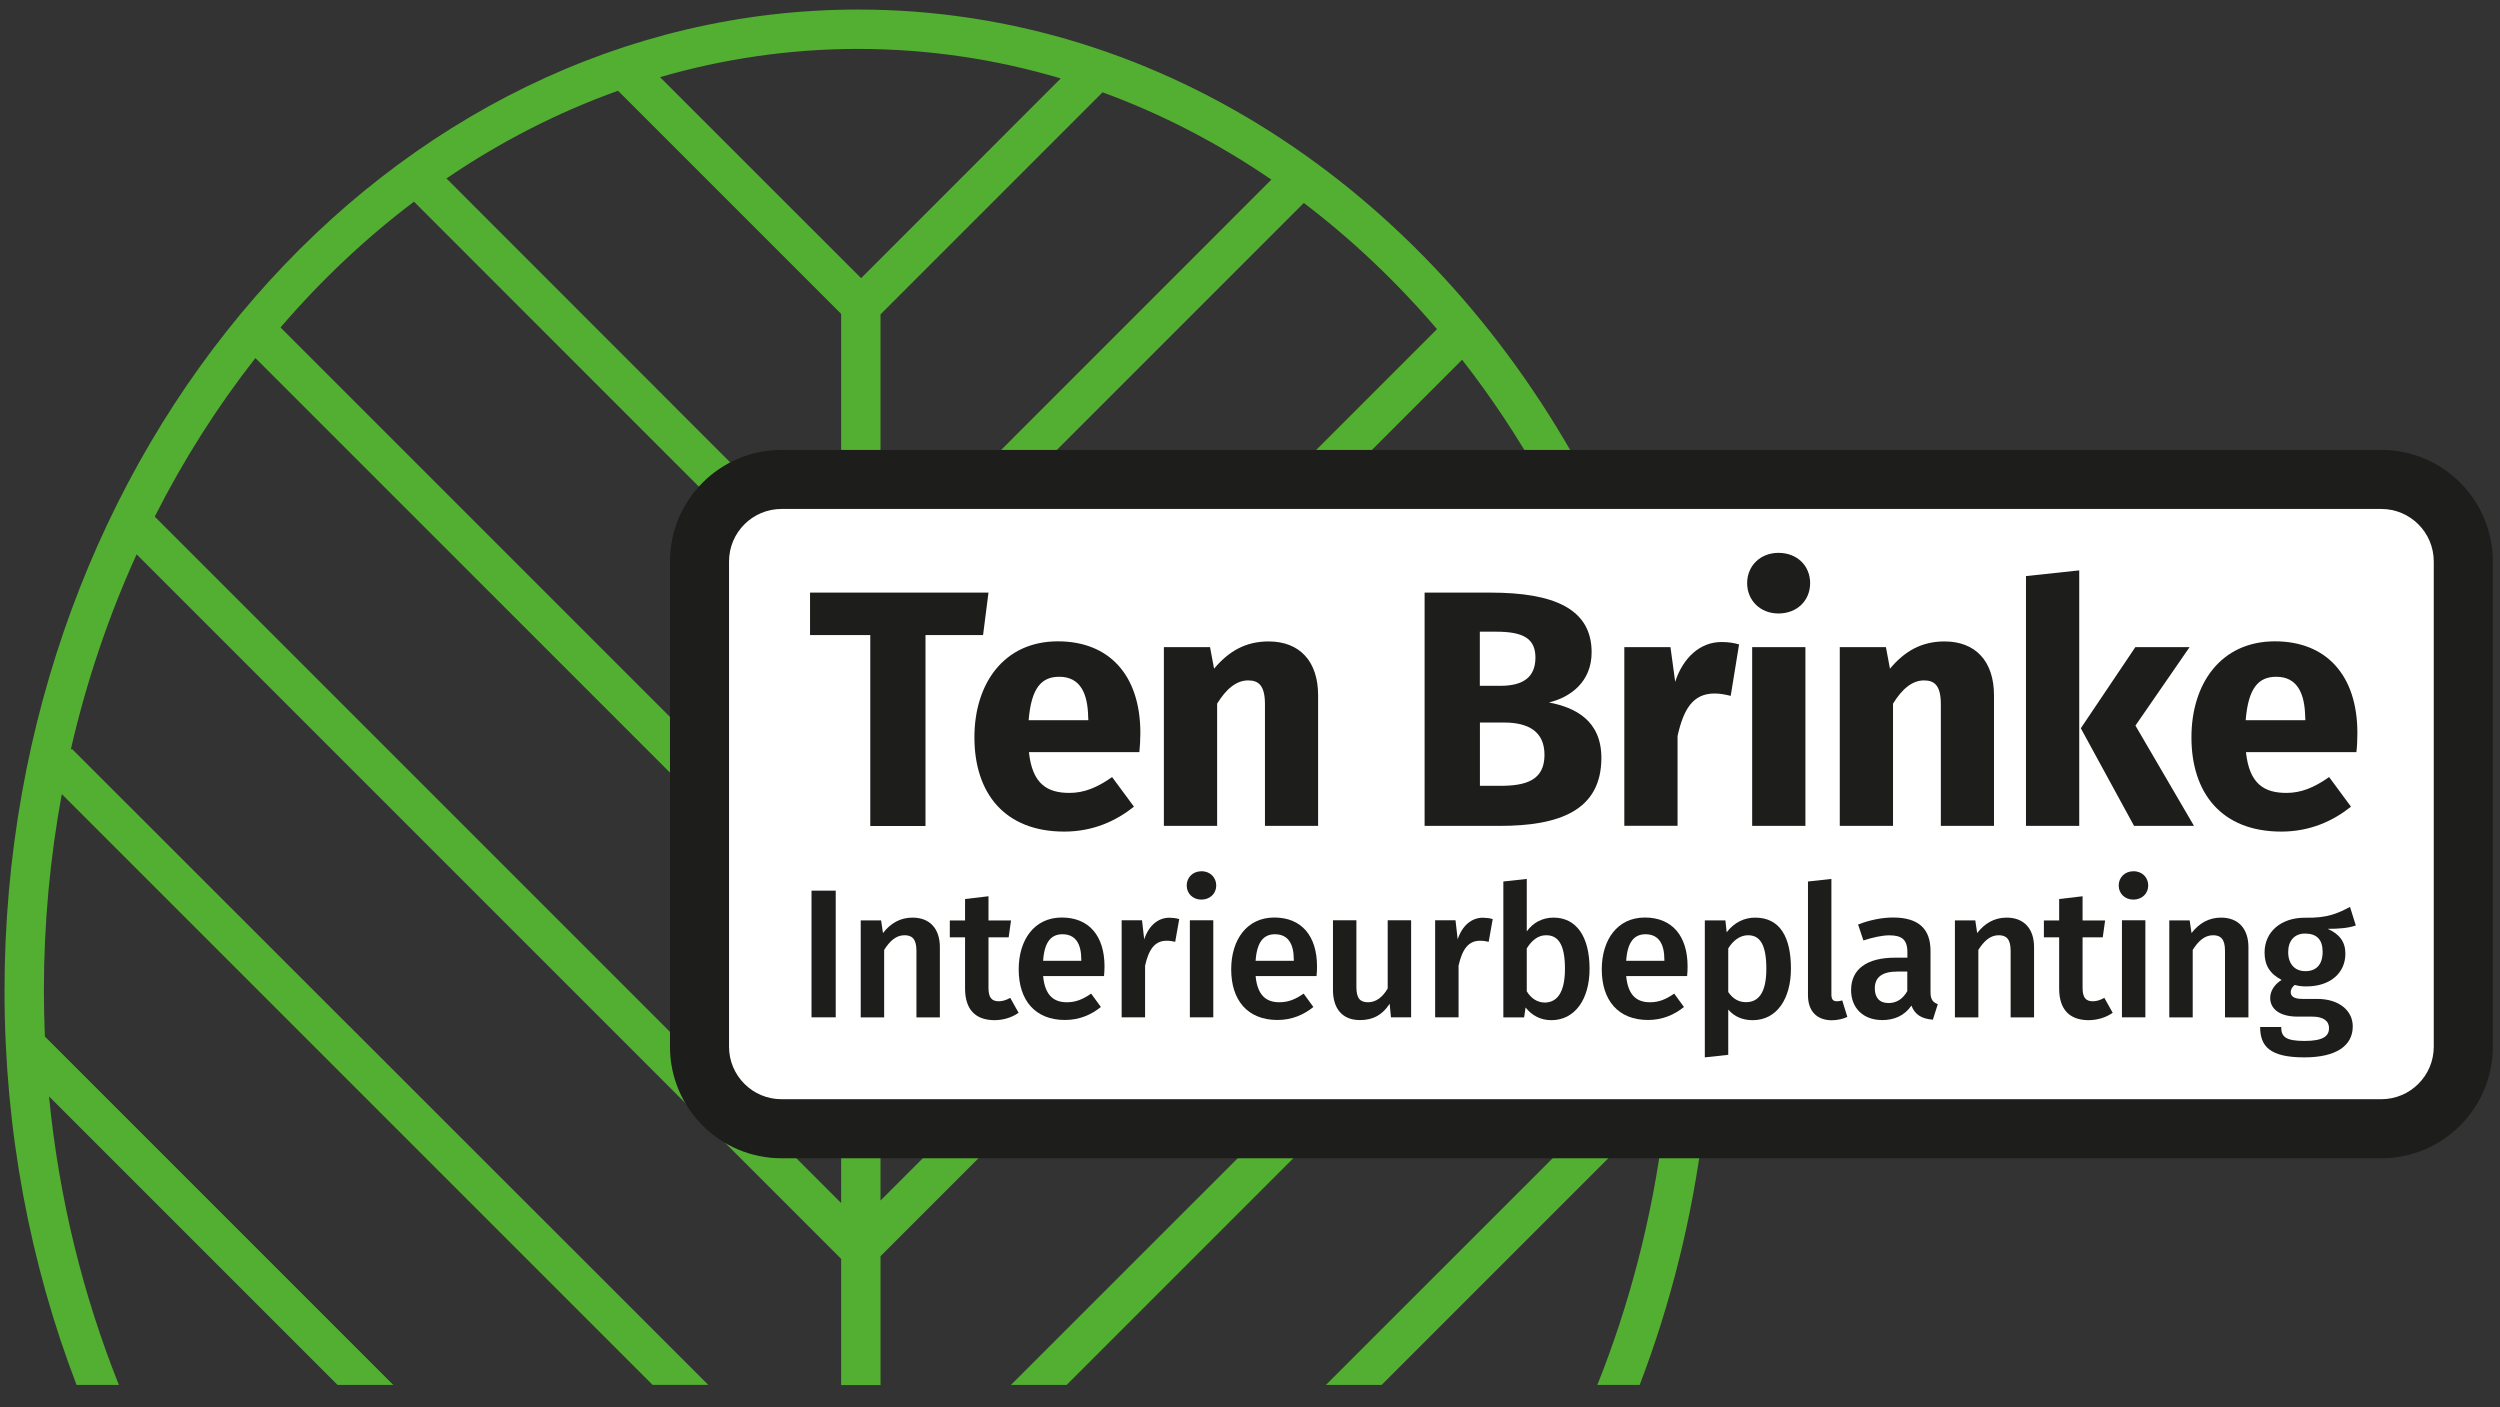 <?xml version="1.0" encoding="utf-8"?>
<!-- Generator: Adobe Illustrator 27.4.0, SVG Export Plug-In . SVG Version: 6.00 Build 0)  -->
<svg version="1.1" id="Laag_1" xmlns="http://www.w3.org/2000/svg" xmlns:xlink="http://www.w3.org/1999/xlink" x="0px" y="0px"
	 viewBox="0 0 254 143" style="enable-background:new 0 0 254 143;" xml:space="preserve">
<rect x="0" y="0" width="254" height="143" fill="#333333" stroke="none"/>
<style type="text/css">
	.st0{fill:#56AE31;stroke:#4AA851;stroke-miterlimit:10;}
	.st1{fill:#56AE31;}
	.st2{fill:#FFFFFF;}
	.st3{fill:#1D1D1B;}
	.st4{fill:#53AF31;}
</style>
<path class="st0" d="M13.06,56.55l-0.07-0.14L13.06,56.55z"/>
<path class="st1" d="M47.31,55.31l-0.07-0.14L47.31,55.31z"/>
<g>
	<path class="st2" d="M240.41,114.71H79.73c-5.34,0-9.66-4.33-9.66-9.66V58.38c0-5.34,4.33-9.66,9.66-9.66h160.67
		c5.34,0,9.66,4.33,9.66,9.66v46.67C250.07,110.39,245.75,114.71,240.41,114.71z"/>
	<g>
		<path class="st0" d="M12.91,56.38l-0.07-0.14L12.91,56.38z"/>
		<path class="st1" d="M47.16,55.14L47.1,55L47.16,55.14z"/>
		<g>
			<path class="st3" d="M84.91,103.36h-2.46V90.49h2.46V103.36z"/>
			<path class="st3" d="M95.49,96.23v7.14h-2.38V96.6c0-1.23-0.47-1.58-1.21-1.58c-0.86,0-1.49,0.58-2.07,1.49v6.86h-2.38v-9.86
				h2.07l0.19,1.29c0.76-0.99,1.75-1.57,3-1.57C94.47,93.23,95.49,94.35,95.49,96.23z"/>
			<path class="st3" d="M103.49,102.9c-0.71,0.5-1.6,0.75-2.48,0.75c-1.94-0.02-2.96-1.12-2.96-3.22v-5.2H96.5v-1.71h1.55v-2.18
				l2.38-0.28v2.46h2.29l-0.24,1.71h-2.05v5.14c0,0.97,0.32,1.36,1.04,1.36c0.37,0,0.75-0.11,1.17-0.35L103.49,102.9z"/>
			<path class="st3" d="M112.17,99.17h-6.19c0.19,2.01,1.12,2.66,2.42,2.66c0.88,0,1.6-0.28,2.46-0.88l0.99,1.36
				c-0.97,0.78-2.16,1.32-3.65,1.32c-3.06,0-4.7-2.03-4.7-5.14c0-3,1.58-5.27,4.38-5.27c2.76,0,4.34,1.86,4.34,4.97
				C112.22,98.52,112.19,98.91,112.17,99.17z M109.86,97.51c0-1.62-0.58-2.59-1.92-2.59c-1.12,0-1.83,0.75-1.96,2.7h3.88V97.51z"/>
			<path class="st3" d="M119.81,93.38l-0.41,2.31c-0.3-0.07-0.52-0.11-0.88-0.11c-1.19,0-1.81,0.88-2.18,2.53v5.25h-2.38v-9.86h2.07
				l0.22,1.94c0.47-1.42,1.42-2.2,2.57-2.2C119.17,93.25,119.49,93.28,119.81,93.38z"/>
			<path class="st3" d="M123.57,89.97c0,0.8-0.62,1.43-1.51,1.43c-0.88,0-1.49-0.63-1.49-1.43c0-0.82,0.62-1.45,1.49-1.45
				C122.95,88.51,123.57,89.15,123.57,89.97z M123.27,103.36h-2.38v-9.86h2.38V103.36z"/>
			<path class="st3" d="M133.76,99.17h-6.19c0.19,2.01,1.12,2.66,2.42,2.66c0.88,0,1.6-0.28,2.46-0.88l0.99,1.36
				c-0.97,0.78-2.16,1.32-3.65,1.32c-3.06,0-4.7-2.03-4.7-5.14c0-3,1.58-5.27,4.38-5.27c2.76,0,4.34,1.86,4.34,4.97
				C133.82,98.52,133.78,98.91,133.76,99.17z M131.45,97.51c0-1.62-0.58-2.59-1.92-2.59c-1.12,0-1.83,0.75-1.96,2.7h3.88V97.51z"/>
			<path class="st3" d="M143.39,103.36h-2.07l-0.13-1.38c-0.73,1.12-1.66,1.66-3.02,1.66c-1.79,0-2.74-1.16-2.74-3.06v-7.08h2.38
				v6.78c0,1.15,0.37,1.55,1.19,1.55c0.82,0,1.49-0.54,1.99-1.4v-6.93h2.38V103.36z"/>
			<path class="st3" d="M151.66,93.38l-0.41,2.31c-0.3-0.07-0.52-0.11-0.88-0.11c-1.19,0-1.81,0.88-2.18,2.53v5.25h-2.38v-9.86h2.07
				l0.22,1.94c0.47-1.42,1.42-2.2,2.57-2.2C151.03,93.25,151.35,93.28,151.66,93.38z"/>
			<path class="st3" d="M161.5,98.43c0,3.07-1.47,5.22-3.89,5.22c-1.08,0-1.98-0.48-2.61-1.29l-0.15,1.01h-2.11V89.56l2.38-0.26
				v5.33c0.63-0.88,1.58-1.4,2.72-1.4C160.14,93.23,161.5,95.13,161.5,98.43z M159,98.43c0-2.63-0.78-3.41-1.92-3.41
				c-0.86,0-1.49,0.58-1.96,1.34v4.36c0.43,0.71,1.08,1.14,1.83,1.14C158.16,101.85,159,100.9,159,98.43z"/>
			<path class="st3" d="M171.41,99.17h-6.19c0.19,2.01,1.12,2.66,2.42,2.66c0.88,0,1.6-0.28,2.46-0.88l0.99,1.36
				c-0.97,0.78-2.16,1.32-3.65,1.32c-3.06,0-4.7-2.03-4.7-5.14c0-3,1.58-5.27,4.38-5.27c2.76,0,4.34,1.86,4.34,4.97
				C171.47,98.52,171.43,98.91,171.41,99.17z M169.1,97.51c0-1.62-0.58-2.59-1.92-2.59c-1.12,0-1.83,0.75-1.96,2.7h3.88V97.51z"/>
			<path class="st3" d="M181.96,98.41c0,3.02-1.4,5.24-3.89,5.24c-1.01,0-1.86-0.35-2.48-1.08v4.6l-2.38,0.26V93.51h2.09l0.13,1.21
				c0.78-1.03,1.83-1.49,2.89-1.49C180.88,93.23,181.96,95.26,181.96,98.41z M179.46,98.43c0-2.5-0.67-3.41-1.86-3.41
				c-0.84,0-1.55,0.58-2.01,1.34v4.43c0.47,0.69,1.06,1.03,1.81,1.03C178.7,101.82,179.46,100.81,179.46,98.43z"/>
			<path class="st3" d="M183.69,101.11V89.56l2.38-0.26v11.74c0,0.47,0.15,0.69,0.56,0.69c0.2,0,0.39-0.04,0.54-0.09l0.52,1.68
				c-0.41,0.19-0.99,0.34-1.6,0.34C184.58,103.64,183.69,102.73,183.69,101.11z"/>
			<path class="st3" d="M196.88,102.02l-0.5,1.58c-1.1-0.09-1.81-0.47-2.18-1.43c-0.71,1.04-1.77,1.47-2.96,1.47
				c-1.96,0-3.17-1.25-3.17-3.04c0-2.14,1.6-3.3,4.47-3.3h1.25v-0.56c0-1.29-0.58-1.71-1.84-1.71c-0.67,0-1.62,0.19-2.63,0.52
				l-0.54-1.62c1.21-0.47,2.46-0.71,3.56-0.71c2.65,0,3.8,1.21,3.8,3.39v4.14C196.13,101.56,196.39,101.84,196.88,102.02z
				 M193.78,100.7v-1.99h-0.99c-1.55,0-2.31,0.56-2.31,1.71c0,0.95,0.48,1.49,1.4,1.49C192.7,101.91,193.34,101.48,193.78,100.7z"/>
			<path class="st3" d="M206.66,96.23v7.14h-2.38V96.6c0-1.23-0.47-1.58-1.21-1.58c-0.86,0-1.49,0.58-2.07,1.49v6.86h-2.38v-9.86
				h2.07l0.19,1.29c0.76-0.99,1.75-1.57,3-1.57C205.63,93.23,206.66,94.35,206.66,96.23z"/>
			<path class="st3" d="M214.65,102.9c-0.71,0.5-1.6,0.75-2.48,0.75c-1.94-0.02-2.96-1.12-2.96-3.22v-5.2h-1.55v-1.71h1.55v-2.18
				l2.38-0.28v2.46h2.29l-0.24,1.71h-2.05v5.14c0,0.97,0.32,1.36,1.04,1.36c0.37,0,0.75-0.11,1.17-0.35L214.65,102.9z"/>
			<path class="st3" d="M218.26,89.97c0,0.8-0.62,1.43-1.51,1.43c-0.88,0-1.49-0.63-1.49-1.43c0-0.82,0.62-1.45,1.49-1.45
				C217.65,88.51,218.26,89.15,218.26,89.97z M217.97,103.36h-2.38v-9.86h2.38V103.36z"/>
			<path class="st3" d="M228.44,96.23v7.14h-2.38V96.6c0-1.23-0.47-1.58-1.21-1.58c-0.86,0-1.49,0.58-2.07,1.49v6.86h-2.38v-9.86
				h2.07l0.19,1.29c0.76-0.99,1.75-1.57,3-1.57C227.41,93.23,228.44,94.35,228.44,96.23z"/>
			<path class="st3" d="M239.35,94.03c-0.75,0.26-1.68,0.34-2.85,0.34c1.19,0.54,1.79,1.3,1.79,2.53c0,1.92-1.49,3.32-3.97,3.32
				c-0.43,0-0.8-0.04-1.17-0.15c-0.24,0.17-0.41,0.43-0.41,0.73c0,0.35,0.21,0.69,1.19,0.69h1.51c2.18,0,3.6,1.17,3.6,2.79
				c0,1.98-1.7,3.15-4.92,3.15c-3.5,0-4.49-1.12-4.49-3.09h2.14c0,0.99,0.43,1.42,2.38,1.42c1.92,0,2.48-0.52,2.48-1.3
				c0-0.73-0.58-1.17-1.68-1.17h-1.49c-1.98,0-2.81-0.88-2.81-1.9c0-0.69,0.43-1.38,1.16-1.83c-1.21-0.63-1.73-1.51-1.73-2.78
				c0-2.14,1.7-3.54,4.08-3.54c2.33,0.06,3.41-0.47,4.6-1.1L239.35,94.03z M232.48,96.73c0,1.19,0.65,1.94,1.75,1.94
				c1.14,0,1.75-0.71,1.75-1.96s-0.6-1.86-1.79-1.86C233.11,94.85,232.48,95.59,232.48,96.73z"/>
		</g>
		<g>
			<path class="st3" d="M99.88,64.52h-5.85v19.4h-5.61v-19.4H82.3v-4.31h18.13L99.88,64.52z"/>
			<path class="st3" d="M115.76,76.42h-11.22c0.34,3.25,1.88,4.14,4.11,4.14c1.47,0,2.77-0.51,4.34-1.61l2.22,3.01
				c-1.81,1.44-4.14,2.53-7.08,2.53c-6.06,0-9.13-3.9-9.13-9.58c0-5.44,2.98-9.75,8.48-9.75c5.2,0,8.38,3.42,8.38,9.31
				C115.86,75.05,115.82,75.87,115.76,76.42z M110.56,72.93c-0.03-2.46-0.79-4.17-2.94-4.17c-1.81,0-2.84,1.13-3.11,4.41h6.06V72.93
				z"/>
			<path class="st3" d="M133.92,70.64v13.27h-5.4V71.56c0-1.92-0.65-2.43-1.71-2.43c-1.2,0-2.22,0.86-3.15,2.36v12.42h-5.41V65.75
				h4.69l0.41,2.19c1.51-1.81,3.25-2.77,5.54-2.77C132.04,65.17,133.92,67.18,133.92,70.64z"/>
			<path class="st3" d="M162.7,77c0,5.41-4.38,6.91-10.33,6.91h-7.63V60.21h6.71c6.36,0,10.26,1.61,10.26,6.06
				c0,3.01-2.16,4.58-4.34,5.1C160,71.87,162.7,73.17,162.7,77z M150.35,64.17v5.51h2.09c2.33,0,3.56-0.89,3.56-2.87
				c0-1.98-1.3-2.63-4-2.63H150.35z M156.92,76.69c0-2.4-1.68-3.28-4.1-3.28h-2.46v6.43h2.05
				C155.03,79.84,156.92,79.29,156.92,76.69z"/>
			<path class="st3" d="M176.69,65.47l-0.85,5.23c-0.58-0.14-1.06-0.24-1.64-0.24c-2.22,0-3.15,1.61-3.76,4.31v9.13h-5.41V65.75
				h4.69l0.48,3.52c0.82-2.53,2.6-4.04,4.69-4.04C175.56,65.23,176.08,65.3,176.69,65.47z"/>
			<path class="st3" d="M183.91,59.25c0,1.74-1.3,3.08-3.22,3.08c-1.85,0-3.18-1.33-3.18-3.08s1.33-3.08,3.18-3.08
				C182.61,56.17,183.91,57.5,183.91,59.25z M183.43,83.91h-5.41V65.75h5.41V83.91z"/>
			<path class="st3" d="M202.59,70.64v13.27h-5.4V71.56c0-1.92-0.65-2.43-1.71-2.43c-1.2,0-2.22,0.86-3.15,2.36v12.42h-5.41V65.75
				h4.69l0.41,2.19c1.51-1.81,3.25-2.77,5.54-2.77C200.71,65.17,202.59,67.18,202.59,70.64z"/>
			<path class="st3" d="M211.25,83.91h-5.41V58.53l5.41-0.58V83.91z M216.96,73.72l5.95,10.19h-6.09l-5.41-9.92l5.54-8.24h5.51
				L216.96,73.72z"/>
			<path class="st3" d="M239.41,76.42h-11.22c0.34,3.25,1.88,4.14,4.11,4.14c1.47,0,2.77-0.51,4.34-1.61l2.22,3.01
				c-1.81,1.44-4.14,2.53-7.08,2.53c-6.06,0-9.13-3.9-9.13-9.58c0-5.44,2.98-9.75,8.48-9.75c5.2,0,8.38,3.42,8.38,9.31
				C239.51,75.05,239.48,75.87,239.41,76.42z M234.21,72.93c-0.03-2.46-0.79-4.17-2.94-4.17c-1.81,0-2.84,1.13-3.11,4.41h6.06V72.93
				z"/>
		</g>
		<g>
			<g>
				<polygon class="st4" points="128.75,114.68 102.71,140.71 108.37,140.71 134.4,114.68 				"/>
				<path class="st4" d="M96.75,114.68l-7.29,7.29v-7.29h-4v7.55l-7.72-7.72c-3.27-0.66-5.84-3.24-6.5-6.5L15.72,52.49
					c2.93-5.78,6.36-11.18,10.23-16.11L71.07,81.5v-5.66L28.5,33.27c4.11-4.79,8.66-9.08,13.56-12.78l31.07,31.08
					c0.9-1.03,2.04-1.83,3.34-2.31L45.36,18.13c5.45-3.71,11.29-6.71,17.43-8.91l22.67,22.67v16.82h4V31.94l22.56-22.56
					c6.05,2.21,11.79,5.2,17.15,8.87L98.72,48.71h5.66l28.09-28.09c4.89,3.72,9.43,8.02,13.53,12.82l-15.27,15.27h5.66l12.16-12.16
					c2.96,3.79,5.66,7.86,8.08,12.16h4.56c-15.26-28.61-42.72-47.74-74-47.74c-47.83,0-86.73,44.73-86.73,99.7
					c0,14.24,2.62,27.78,7.32,40.04h4.3c-3.64-9.1-6.09-18.96-7.1-29.32l29.32,29.32h5.66l-35.4-35.4c-0.06-1.54-0.1-3.08-0.1-4.64
					c0-6.85,0.63-13.54,1.82-19.99l60.02,60.02h5.66L7.3,76.08l-0.12,0.12c1.6-6.97,3.86-13.63,6.7-19.88l71.58,71.58v12.82h4
					v-13.09l12.94-12.94H96.75z M87.17,4.97c7.11,0,14.01,1.04,20.6,3L87.49,28.26L67.06,7.84C73.5,5.97,80.24,4.97,87.17,4.97z"/>
				<path class="st4" d="M169,114.68c-1.17,9.16-3.46,17.9-6.71,26.03h4.3c3.13-8.17,5.33-16.9,6.46-26.03H169z"/>
				<polygon class="st4" points="160.75,114.68 134.71,140.71 140.37,140.71 166.4,114.68 				"/>
			</g>
			<path class="st3" d="M241.94,117.68H79.4c-6.25,0-11.33-5.08-11.33-11.33V57.04c0-6.25,5.08-11.33,11.33-11.33h162.54
				c6.25,0,11.33,5.08,11.33,11.33v49.31C253.27,112.6,248.18,117.68,241.94,117.68z M79.4,51.71c-2.94,0-5.33,2.39-5.33,5.33v49.31
				c0,2.94,2.39,5.33,5.33,5.33h162.54c2.94,0,5.33-2.39,5.33-5.33V57.04c0-2.94-2.39-5.33-5.33-5.33H79.4z"/>
		</g>
	</g>
</g>
</svg>
